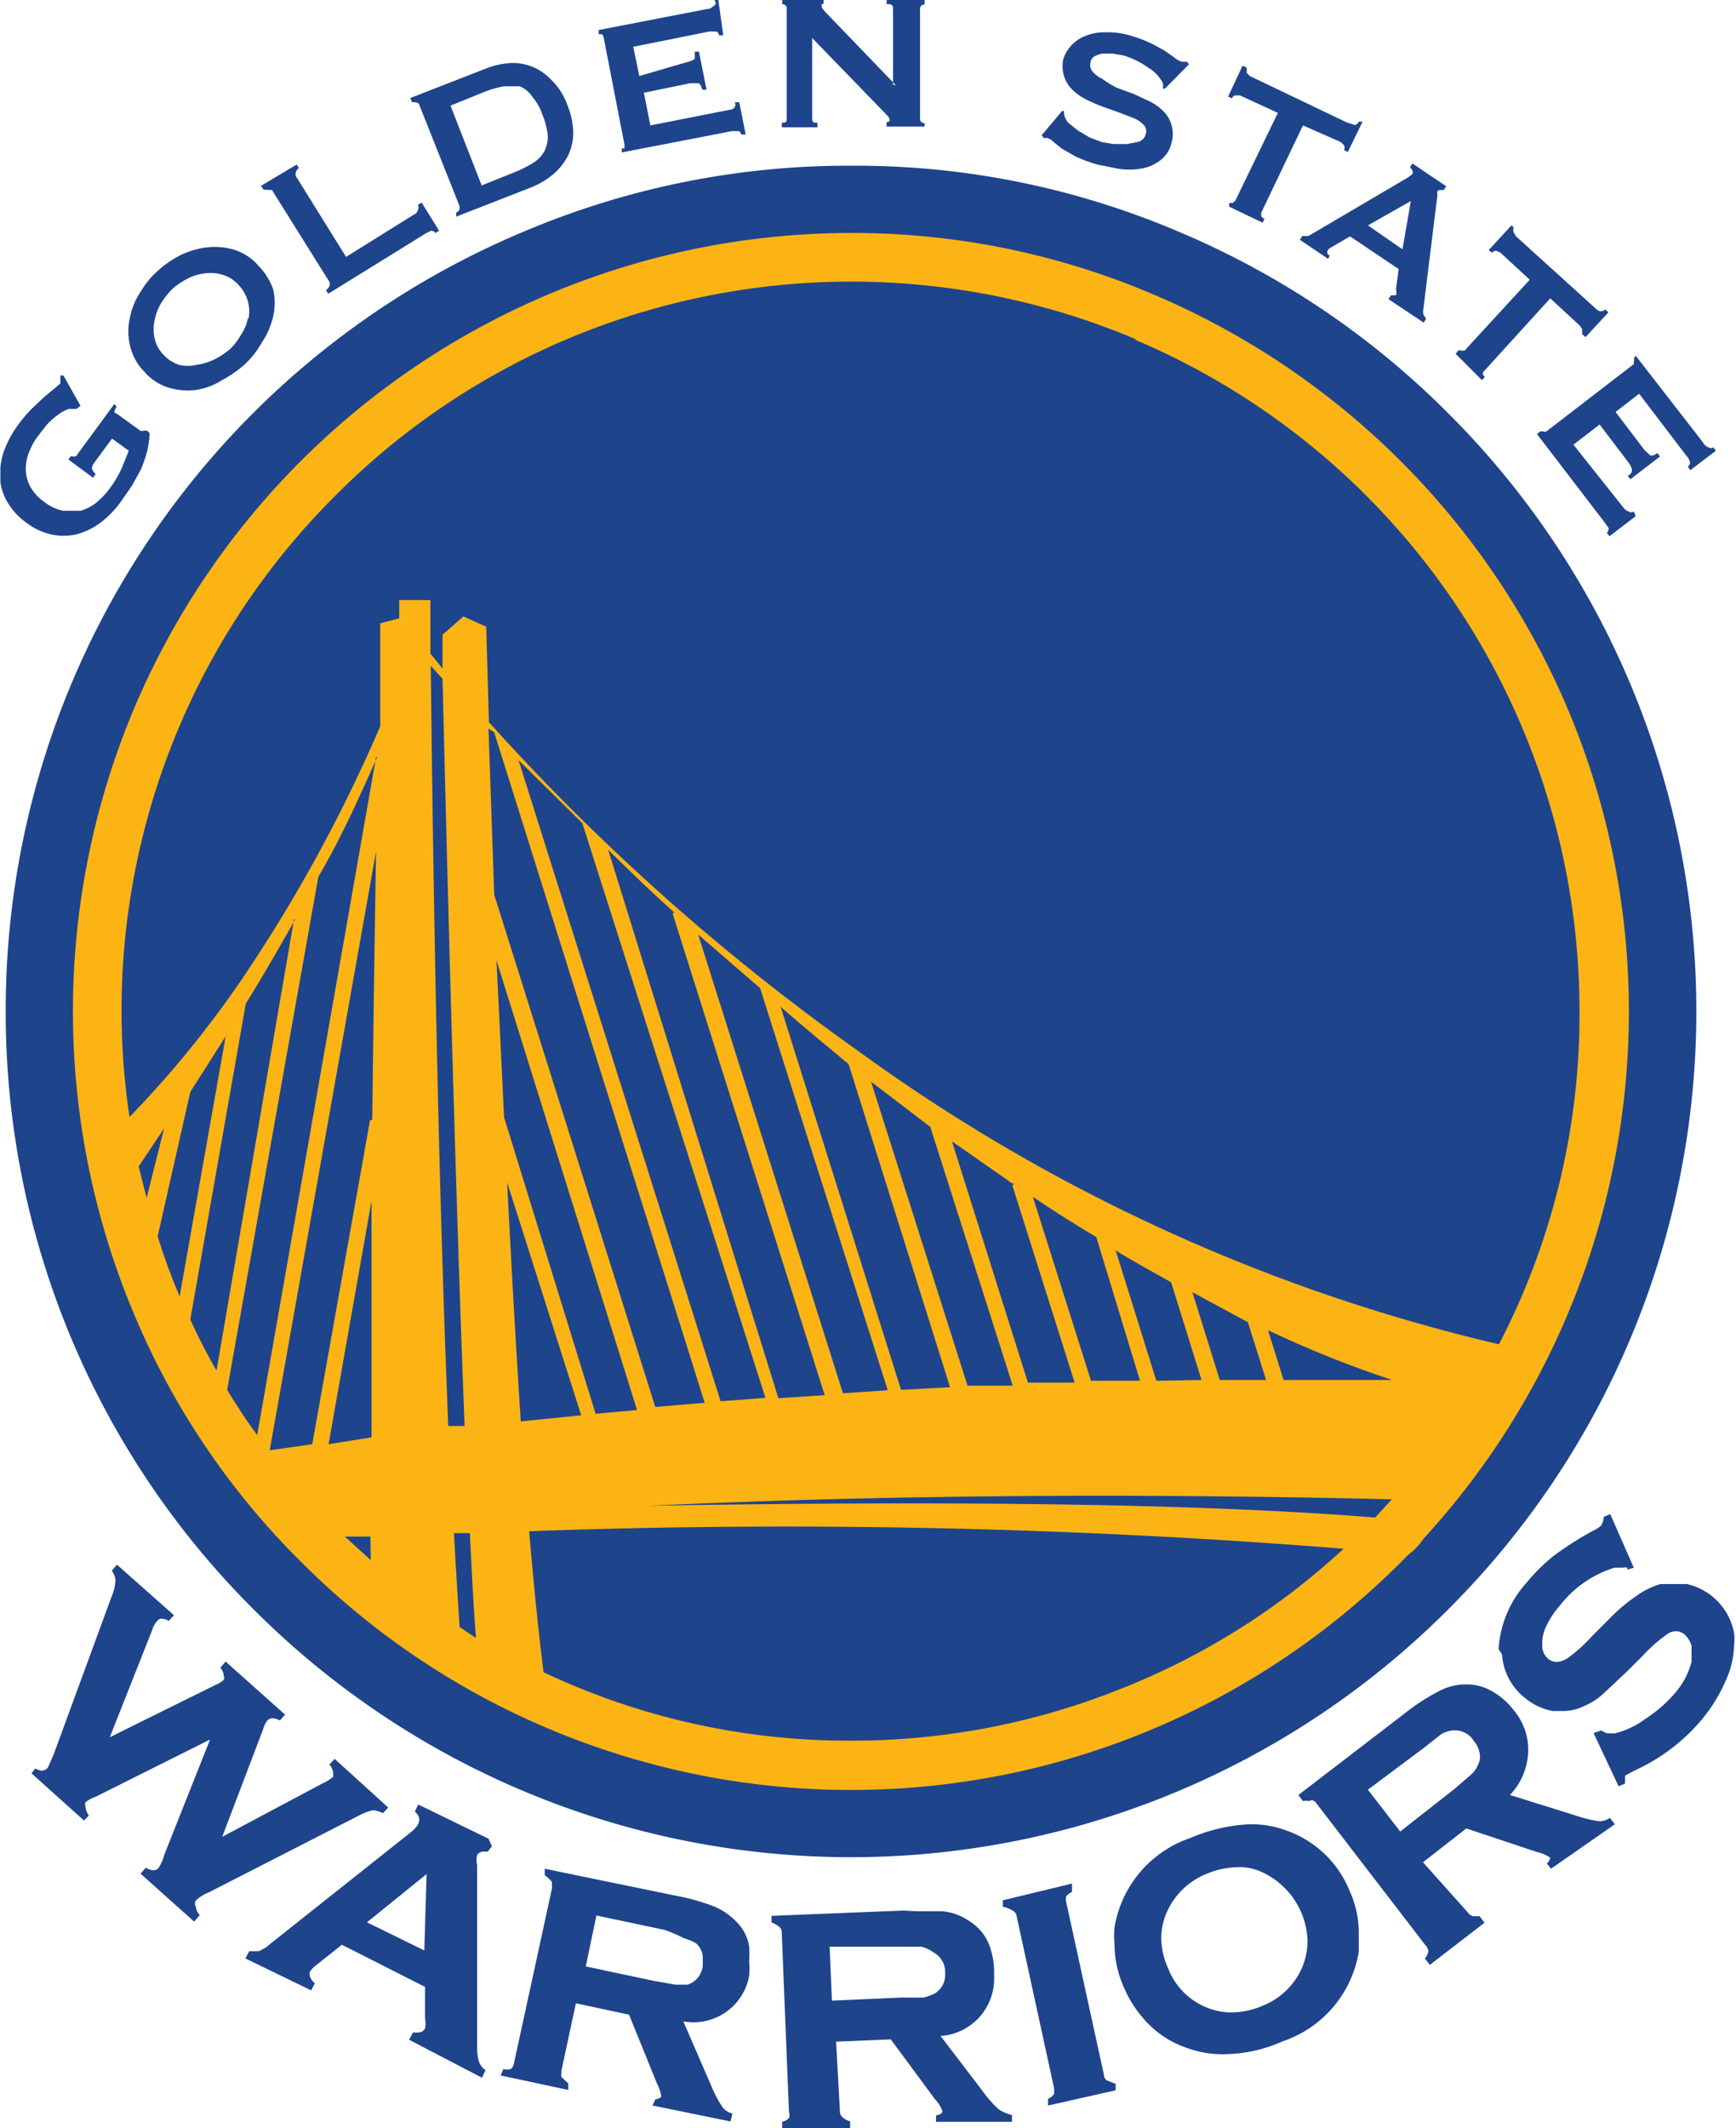 <svg xmlns="http://www.w3.org/2000/svg" xmlns:xlink="http://www.w3.org/1999/xlink" viewBox="0 0 45.7 56">
  <defs>
    <clipPath id="a" transform="translate(0.01 0)">
      <rect width="45.72" height="56" fill="none"/>
    </clipPath>
  </defs>
  <g clip-path="url(#a)">
    <g clip-path="url(#a)">
      <g>
        <path d="M7.5,45.12l-1.57-1.4-.14.16,0,0a.37.37,0,0,1,.09.21.14.14,0,0,1,0,.11.61.61,0,0,1-.21.13L2.88,45.71,4,42.88a.53.53,0,0,1,.13-.23.14.14,0,0,1,.12-.06.38.38,0,0,1,.18.06h0l.14-.15L3.07,41.17l-.14.16,0,0a.43.43,0,0,1,.1.27,1.41,1.41,0,0,1-.11.43L1.4,46.17l-.15.34a.22.22,0,0,1-.15.08.38.38,0,0,1-.18-.06l0,0-.1.13,0,0,1.38,1.24.13-.13,0,0,0,0a.45.45,0,0,1-.09-.24.15.15,0,0,1,0-.11,1,1,0,0,1,.28-.15l3-1.5L4.32,48.79a1.24,1.24,0,0,1-.15.35.17.17,0,0,1-.14.07.35.35,0,0,1-.2-.07l0,0-.14.16,1.41,1.26.15-.17,0,0a.33.33,0,0,1-.1-.21A.16.16,0,0,1,5.15,50a1.11,1.11,0,0,1,.34-.21l3.91-2a1.53,1.53,0,0,1,.41-.16h0a.68.68,0,0,1,.26.08h0l.14-.15L8.8,46.28l-.14.15,0,0a.35.35,0,0,1,.1.22l0,.1a1,1,0,0,1-.27.17L5.84,48.33l1.08-2.84a.67.67,0,0,1,.1-.21.19.19,0,0,1,.14-.07.45.45,0,0,1,.2.06l0,0,.11-.13Z" transform="translate(0.01 0)" fill="#1e448c" fill-rule="evenodd"/>
        <path d="M11.16,51.32l-1.51-.74,1.57-1.27Zm1.69-2.94L11,47.48l-.09.19,0,0a.29.29,0,0,1,.12.21L11,48a.94.94,0,0,1-.22.23L7.1,51.15a1,1,0,0,1-.3.19l-.1,0-.15,0h0l-.1.19,1.73.84.1-.19,0,0a.33.33,0,0,1-.14-.22v-.07a.7.7,0,0,1,.17-.18l.68-.54,2.19,1.11v.84a.65.65,0,0,1,0,.25.2.2,0,0,1-.18.11l-.14,0h0l-.1.19,1.92,1,.09-.2,0,0a.46.46,0,0,1-.17-.22,1.37,1.37,0,0,1-.05-.41l0-4.77h0a.56.56,0,0,1,0-.26.2.2,0,0,1,.19-.09h.09l.11-.14Z" transform="translate(0.01 0)" fill="#1e448c" fill-rule="evenodd"/>
        <path d="M18.31,51.13a.51.51,0,0,1,.18.41l0,.19a.58.58,0,0,1-.4.49l-.25,0h-.07l-.57-.1-1.79-.38.28-1.34,1.8.38A4.44,4.44,0,0,1,18,51,1.31,1.31,0,0,1,18.31,51.13Zm1.06-.57a1.71,1.71,0,0,0-.59-.4,5.52,5.52,0,0,0-1-.28l-3.45-.71,0,.17a.81.81,0,0,1,.19.18v.17l-1,4.6a.26.26,0,0,1-.08.15.4.4,0,0,1-.2,0l-.07.17v0l1.78.38,0-.17-.18-.17a.25.25,0,0,1,0-.1v-.07l.38-1.77,1.4.3.73,1.8a1.18,1.18,0,0,1,.12.36h0s-.07.06-.16.07h0l-.07.16v0l2.05.42.05-.21h0a.44.44,0,0,1-.27-.18,3.49,3.49,0,0,1-.3-.58l-.72-1.66H18A1.49,1.49,0,0,0,19.71,52a2,2,0,0,0,0-.41,2.43,2.43,0,0,0,0-.38A1.15,1.15,0,0,0,19.37,50.56Z" transform="translate(0.01 0)" fill="#1e448c" fill-rule="evenodd"/>
        <path d="M24.56,51.37a.58.58,0,0,1,.31.55v0a.57.57,0,0,1-.27.53,1.33,1.33,0,0,1-.3.11l-.58,0-1.83.08-.06-1.42,2.19,0h.22A.85.85,0,0,1,24.56,51.37Zm-.79-1.1-3.47.14,0,.17a.9.9,0,0,1,.22.13.23.23,0,0,1,.05.16l.19,4.71a.21.21,0,0,1,0,.15.37.37,0,0,1-.18.1l0,.17,1.79,0,0-.18a.56.56,0,0,1-.21-.12.21.21,0,0,1-.06-.16L22,53.72l1.44-.06,1.16,1.57a.92.92,0,0,1,.2.32c0,.05-.06.09-.17.11l0,.17,2,0,0-.18a1.08,1.08,0,0,1-.35-.15,3,3,0,0,1-.43-.49l-1.1-1.44A1.51,1.51,0,0,0,26.16,52v-.09A2,2,0,0,0,26,51.1a1.32,1.32,0,0,0-.52-.57,1.45,1.45,0,0,0-.68-.24l-.66,0Z" transform="translate(0.01 0)" fill="#1e448c" fill-rule="evenodd"/>
        <path d="M26.74,50.36l1,4.59V55l0,.09a.31.31,0,0,1-.16.13v.18l0,0,1.78-.4,0-.17-.23-.09a.18.18,0,0,1-.08-.15l-1-4.58V50l0-.09a.36.36,0,0,1,.16-.13v-.22L26.39,50l0,.17a.79.79,0,0,1,.24.09A.28.28,0,0,1,26.74,50.36Z" transform="translate(0.01 0)" fill="#1e448c" fill-rule="evenodd"/>
        <path d="M33.12,49.22a2.06,2.06,0,0,1,1.29,1.83v0a1.79,1.79,0,0,1-.17.78,1.89,1.89,0,0,1-1,.94,2.1,2.1,0,0,1-.82.18,1.69,1.69,0,0,1-.56-.09,1.82,1.82,0,0,1-1.12-1.07,2,2,0,0,1-.18-.79,1.7,1.7,0,0,1,.18-.76,1.93,1.93,0,0,1,1-.93,2.18,2.18,0,0,1,.83-.18A1.33,1.33,0,0,1,33.12,49.22Zm-1.79-.86a3,3,0,0,0-2,2.35,2.09,2.09,0,0,0,0,.43,2.79,2.79,0,0,0,.25,1.16,3.09,3.09,0,0,0,.62.93,2.57,2.57,0,0,0,1.05.66,2.71,2.71,0,0,0,1,.16,3.89,3.89,0,0,0,1.51-.34,3,3,0,0,0,2-2.36l0-.47a2.65,2.65,0,0,0-.23-1.1,2.79,2.79,0,0,0-1.69-1.62,2.61,2.61,0,0,0-.94-.16A4.41,4.41,0,0,0,31.33,48.36Z" transform="translate(0.01 0)" fill="#1e448c" fill-rule="evenodd"/>
        <path d="M37.93,45.63a.83.83,0,0,1,.29-.1h.09a.58.58,0,0,1,.48.28.67.67,0,0,1,.16.41.41.41,0,0,1-.05.21.68.68,0,0,1-.18.26l-.44.38-1.43,1.12L36,47.09,37.46,46Zm-3.41,1.73a.24.24,0,0,1,.14.11l2.86,3.72a.26.26,0,0,1,.07.15.36.36,0,0,1-.09.19l0,0,.13.17,1.44-1.11-.13-.17h0l-.17,0h0a.26.26,0,0,1-.14-.1L37.45,49l1.14-.89,1.86.62a1,1,0,0,1,.35.15l0,0a.25.25,0,0,1-.09.15l0,0,.11.14,0,0L42.5,48l-.13-.17h0a.45.45,0,0,1-.28.09h0a3.32,3.32,0,0,1-.62-.15l-1.73-.54A1.74,1.74,0,0,0,40.22,46a1.62,1.62,0,0,0-.38-1,1.89,1.89,0,0,0-.59-.51,1.31,1.31,0,0,0-.65-.17h-.1a1.57,1.57,0,0,0-.69.21,5.46,5.46,0,0,0-.85.56l-2.79,2.14.12.16h0a.41.41,0,0,1,.17,0Z" transform="translate(0.01 0)" fill="#1e448c" fill-rule="evenodd"/>
        <path d="M39.53,43.53a1.59,1.59,0,0,0,.61,1.15,1.57,1.57,0,0,0,.73.34l.24,0a1.27,1.27,0,0,0,.58-.13,1.78,1.78,0,0,0,.48-.3l.65-.61.44-.44a3.9,3.9,0,0,1,.63-.55.41.41,0,0,1,.23-.07.37.37,0,0,1,.22.09.68.68,0,0,1,.18.29l0,.2,0,.22a2,2,0,0,1-.43.82,3.59,3.59,0,0,1-.79.69,2.22,2.22,0,0,1-.81.38h-.1a.36.36,0,0,1-.24-.08l0,0-.21.07L42.6,47l.17-.07,0-.21.24-.13a5,5,0,0,0,1.8-1.37,4.19,4.19,0,0,0,.61-1,2.4,2.4,0,0,0,.22-.95,1.32,1.32,0,0,0,0-.3,1.63,1.63,0,0,0-1.24-1.29l-.34,0-.36,0a2.17,2.17,0,0,0-.63.31,4.67,4.67,0,0,0-.72.61l-.46.46a3.93,3.93,0,0,1-.62.56.58.58,0,0,1-.3.11.37.37,0,0,1-.22-.08.45.45,0,0,1-.16-.31v-.12a1,1,0,0,1,.06-.33,2.28,2.28,0,0,1,.4-.64,2.89,2.89,0,0,1,1.44-1l.21,0a.28.28,0,0,1,.13,0l0,.05.17-.05,0,0-.62-1.41-.17.07a.54.54,0,0,1-.07.23.84.84,0,0,1-.24.15,9.12,9.12,0,0,0-1,.64,4.79,4.79,0,0,0-.72.71,2.87,2.87,0,0,0-.74,1.75Z" transform="translate(0.01 0)" fill="#1e448c" fill-rule="evenodd"/>
        <path d="M22.4,4.36a21.9,21.9,0,0,0-8.66,1.75A22.21,22.21,0,0,0,.14,26.61,22.17,22.17,0,0,0,6.66,42.34a22.22,22.22,0,0,0,31.46,0,22.22,22.22,0,0,0,0-31.46,22.12,22.12,0,0,0-7.07-4.77A21.68,21.68,0,0,0,22.4,4.36Z" transform="translate(0.01 0)" fill="#1e448c" fill-rule="evenodd"/>
        <path d="M1.17,10.43l-.34.32a4,4,0,0,0-.35.41,2.81,2.81,0,0,0-.39.72,2,2,0,0,0-.1.7,1.41,1.41,0,0,0,.2.64,1.75,1.75,0,0,0,.49.53,1.69,1.69,0,0,0,.65.31,1.51,1.51,0,0,0,.67,0,1.89,1.89,0,0,0,.64-.31,2.63,2.63,0,0,0,.56-.59l.27-.39.23-.42a4.09,4.09,0,0,0,.16-.46,2.76,2.76,0,0,0,.07-.49l-.07-.07-.09,0a.1.1,0,0,1-.09,0l-.58-.42L3,10.85a.37.37,0,0,1,.06-.15L3,10.63l-.94,1.28L2,12a.18.18,0,0,1-.14,0l-.07.09.65.48.07-.1a.28.28,0,0,1-.1-.14.26.26,0,0,1,.05-.14l.48-.65.44.32-.19.47a3,3,0,0,1-.34.56,2.13,2.13,0,0,1-.33.34,1.23,1.23,0,0,1-.41.21l-.46,0a1.21,1.21,0,0,1-.49-.23,1.24,1.24,0,0,1-.37-.4,1,1,0,0,1-.12-.45,1.16,1.16,0,0,1,.08-.45,1.78,1.78,0,0,1,.22-.41l.24-.31a1.83,1.83,0,0,1,.3-.27,1,1,0,0,1,.29-.16H2l0,0,.11-.08-.45-.8-.08,0V10l0,.09-.13.11Z" transform="translate(0.01 0)" fill="#1e448c" fill-rule="evenodd"/>
        <path d="M6.52,8.35a1.18,1.18,0,0,1-.18.45,1.62,1.62,0,0,1-.3.39,2.07,2.07,0,0,1-.41.27,1.59,1.59,0,0,1-.47.14,1,1,0,0,1-.46,0,1,1,0,0,1-.41-.27.87.87,0,0,1-.23-.43,1.07,1.07,0,0,1,0-.47,1.35,1.35,0,0,1,.17-.45,2.21,2.21,0,0,1,.31-.39,2.07,2.07,0,0,1,.41-.27,1.33,1.33,0,0,1,.46-.13,1.07,1.07,0,0,1,.47.05.92.92,0,0,1,.41.28,1,1,0,0,1,.24.88ZM6.8,7a1.4,1.4,0,0,0-.65-.43,1.76,1.76,0,0,0-.72-.06,2.18,2.18,0,0,0-.7.21,2.58,2.58,0,0,0-.59.41,2.21,2.21,0,0,0-.45.55,1.85,1.85,0,0,0-.28.68,1.59,1.59,0,0,0,0,.72,1.42,1.42,0,0,0,.37.69,1.4,1.4,0,0,0,.65.43,1.76,1.76,0,0,0,.72.06A1.8,1.8,0,0,0,5.84,10a3.1,3.1,0,0,0,.59-.41A2.4,2.4,0,0,0,6.89,9a2,2,0,0,0,.29-.67,1.59,1.59,0,0,0,0-.72A1.69,1.69,0,0,0,6.8,7Z" transform="translate(0.01 0)" fill="#1e448c" fill-rule="evenodd"/>
        <path d="M7.15,5,8.67,7.43c0,.07,0,.14-.1.2l.06.1L11.2,6.14l.14-.07s.07,0,.11.06l.1-.06-.46-.74-.1.06a.14.14,0,0,1,0,.14.18.18,0,0,1-.11.12L9.1,6.76,7.77,4.62c0-.06,0-.13.09-.2L7.8,4.33l-.94.56.07.1Z" transform="translate(0.01 0)" fill="#1e448c" fill-rule="evenodd"/>
        <path d="M14,2.54a1.47,1.47,0,0,1,.27.48,2,2,0,0,1,.14.53.86.86,0,0,1-.08.41.82.82,0,0,1-.28.31,3.22,3.22,0,0,1-.46.24l-.92.37-.82-2.1.91-.37a2.79,2.79,0,0,1,.5-.14l.41,0A.74.74,0,0,1,14,2.54Zm-.57-.88a2.1,2.1,0,0,0-.64.14l-2,.78.05.11c.09,0,.15,0,.18.05l1.07,2.69c0,.07,0,.13-.09.16l0,.11,2-.78a2.2,2.2,0,0,0,.56-.34,1.58,1.58,0,0,0,.38-.48,1.37,1.37,0,0,0,.14-.61,2,2,0,0,0-.16-.74,1.67,1.67,0,0,0-.4-.63,1.39,1.39,0,0,0-1.13-.46Z" transform="translate(0.01 0)" fill="#1e448c" fill-rule="evenodd"/>
        <path d="M18.77.16a.25.25,0,0,1-.18.08L15.75.79l0,.11h.08a.12.12,0,0,1,.05.08l.55,2.83s0,.07,0,.09a.15.15,0,0,1-.07,0l0,.11,2.9-.56h.16s.07,0,.08.09l.12,0-.17-.85-.12,0a.12.12,0,0,1,0,.13.17.17,0,0,1-.14.07l-2.08.41-.17-.86,1.22-.25h.21c.05,0,.08.08.11.17l.11,0-.2-1-.11,0c0,.1,0,.17,0,.19a.49.49,0,0,1-.19.08L16.82,2l-.16-.77,2-.4h.19a.13.13,0,0,1,.07.1l.11,0L18.9,0l-.11,0A.09.09,0,0,1,18.77.16Z" transform="translate(0.01 0)" fill="#1e448c" fill-rule="evenodd"/>
        <path d="M23.57,2.24,21.75.35c-.09-.09-.13-.15-.13-.19s0-.06.05-.06V0H20.58V.11a.11.11,0,0,1,.12.12V3.11c0,.08,0,.12-.13.12v.12h.94V3.23c-.1,0-.14,0-.14-.12V1l1.94,2c.07.07.1.12.1.15s0,.06-.08.06v.12h1V3.24a.11.11,0,0,1-.12-.12V.24a.11.11,0,0,1,.12-.12V0h-1V.11c.11,0,.17,0,.17.12v2" transform="translate(0.01 0)" fill="#1e448c" fill-rule="evenodd"/>
        <path d="M30.31,1.15a3.51,3.51,0,0,0-.55-.21,2.13,2.13,0,0,0-.68-.09,1.35,1.35,0,0,0-.53.1,1,1,0,0,0-.37.26.94.94,0,0,0-.2.35A.89.89,0,0,0,28,2a.84.84,0,0,0,.21.35,1.38,1.38,0,0,0,.36.26,4.28,4.28,0,0,0,.43.19l.45.16.39.15a.75.75,0,0,1,.26.18.23.23,0,0,1,.05.24.28.28,0,0,1-.18.2l-.31.06-.35,0L29,3.74l-.32-.12-.32-.19-.26-.21A.58.58,0,0,1,28,3V2.92l-.05,0-.54.64.07.08a.11.11,0,0,1,.1,0,.33.33,0,0,1,.14.09l.22.18.37.21a3.92,3.92,0,0,0,.57.21l.55.11a1.88,1.88,0,0,0,.58,0,1.15,1.15,0,0,0,.51-.21.8.8,0,0,0,.31-.47.85.85,0,0,0,0-.47.82.82,0,0,0-.21-.36,1.38,1.38,0,0,0-.36-.26l-.43-.2-.44-.16A2.87,2.87,0,0,1,29,2.07a.72.72,0,0,1-.25-.19.27.27,0,0,1-.05-.25.2.2,0,0,1,.13-.16A.71.71,0,0,1,29,1.41h.28l.29.05a2.55,2.55,0,0,1,.35.14,2,2,0,0,1,.31.19.91.91,0,0,1,.24.2,1.3,1.3,0,0,1,.13.19.38.38,0,0,1,0,.15l.06,0,.63-.64-.06-.07a.32.32,0,0,1-.14,0,.56.56,0,0,1-.19-.11l-.27-.19Z" transform="translate(0.01 0)" fill="#1e448c" fill-rule="evenodd"/>
        <path d="M35.44,3.22,32.89,2l-.08-.08s0-.07,0-.14l-.11-.05-.38.81.1.05a.11.11,0,0,1,.1-.08l.11,0,1,.46L32.51,5.28l-.07.06h-.09l0,.1.88.42.05-.11c-.08,0-.11-.1-.08-.17l1.09-2.28,1,.44.08.08a.14.14,0,0,1,0,.13l.1.05.39-.8-.1,0a.15.15,0,0,1-.1.09Z" transform="translate(0.01 0)" fill="#1e448c" fill-rule="evenodd"/>
        <path d="M37.13,5.29l-.22,1.27L36,5.93Zm-2.7.92h-.16l-.06.1.74.5L35,6.72c-.07,0-.08-.09-.06-.13s.07-.07.16-.12l.43-.25,1.28.86-.07.52a.43.43,0,0,1,0,.17l-.06,0-.07,0-.07.1.93.62.06-.1-.07-.12a.32.32,0,0,1,0-.14l.37-3a.3.3,0,0,1,0-.1A.11.11,0,0,1,37.92,5L38,5l.06-.1-.89-.6-.06.1.06.08a.12.12,0,0,1,0,.1l-.1.08-2.5,1.47Z" transform="translate(0.01 0)" fill="#1e448c" fill-rule="evenodd"/>
        <path d="M39.78,5.93l-.6.65.09.07a.13.13,0,0,1,.12-.05l.1.05.77.71L38.55,9.22a.12.12,0,0,1-.09,0l-.08,0-.07.09L39,10l.08-.08q-.11-.09,0-.18L40.8,7.85l.77.71a.61.61,0,0,1,.07.1s0,.07,0,.13l.09.08.6-.65-.08-.08a.16.16,0,0,1-.23,0L39.9,6.22l-.06-.1a.14.14,0,0,1,0-.13Z" transform="translate(0.01 0)" fill="#1e448c" fill-rule="evenodd"/>
        <path d="M43,9.58,40.7,11.35a.1.1,0,0,1-.09,0l-.07,0-.09.07,1.8,2.35.09.13s0,.07-.05.12l.07.09.69-.53L43,13.46a.12.12,0,0,1-.13,0,.26.26,0,0,1-.14-.1L41.41,11.7l.69-.53.76,1a.5.5,0,0,1,.09.18c0,.06,0,.11-.11.17l.07.09.78-.6-.07-.09c-.08.06-.14.08-.19.06l-.15-.14-.76-1,.62-.48L44.39,12a.31.31,0,0,1,.09.17.15.15,0,0,1-.06.11l.07.09.67-.51-.07-.09a.1.1,0,0,1-.12,0,.25.25,0,0,1-.15-.13L43.05,9.36,43,9.43a.09.09,0,0,1,0,.08v.07Z" transform="translate(0.01 0)" fill="#1e448c" fill-rule="evenodd"/>
        <path d="M22.18,36.66,18.37,24.59,20,26l3.36,10.58ZM30,36.33l-1.29,0-1.53-4.84c.56.38,1.12.73,1.67,1.06Zm.43,0-1.07-3.43c.45.28.95.55,1.46.84l.8,2.57Zm2.41-1.54.48,1.52H32.1L31.38,34Zm3.35,5.14c-4.46-.36-10.84-.45-19.13-.31q9.09-.42,19.57-.17ZM33.37,35a28.51,28.51,0,0,0,3.27,1.31l-2.86,0ZM13.92,40.29a185.1,185.1,0,0,1,21.44.46,18.72,18.72,0,0,1-5.9,3.7,19,19,0,0,1-7.08,1.35A18.76,18.76,0,0,1,14.3,44C14.18,43.07,14.05,41.82,13.92,40.29Zm-1.83,2.52c-.05-.74-.1-1.57-.15-2.47h.42c.05,1.08.1,2,.16,2.76ZM9.75,41.05l-.68-.62.67,0ZM8.64,38,9.77,31.6c0,2.23,0,4.31,0,6.22Zm5.06-.6q-.16-2.4-.36-6.29l1.95,6.13Zm4-13.35,4,12.66-1.22.08L16,22.36C16.59,22.94,17.16,23.49,17.73,24Zm-4.64,1.22,3.7,11.83-1.09.1L13.26,29.4ZM9.73,29.48,8.21,38l-1.12.16,2.8-15.76q-.06,3.52-.1,7.06Zm-2-5.29L5.69,36.06A14.27,14.27,0,0,1,5,34.72l1.46-8.31C6.91,25.68,7.34,24.94,7.76,24.19Zm2.16-4.27L6.76,37.76c-.3-.41-.56-.81-.79-1.19l2.4-13.5C9,22,9.47,20.92,9.92,19.92Zm1.75-2.06q.3,12.41.58,19.66l-.43,0q-.33-8.13-.46-20ZM13,19.27l5.54,17.64-1.3.11L13,23.54l-.15-4.37Zm2.32,2.39,4.82,15.12-1.18.09L13.64,20ZM5.93,27.27,4.72,34.11c-.21-.49-.4-1-.58-1.58L5,28.73ZM3.64,30.69l.67-1-.46,1.83Zm23,.5,1.64,5.19-1.23,0-2-6.35,1.59,1.11.06,0ZM22.33,28,25,36.5l-1.29.07L20.54,26.49C21.12,27,21.71,27.48,22.33,28Zm2.15,1.65,2.17,6.81-1.19,0-2.54-8ZM29.85,8.93A19.18,19.18,0,0,1,41.57,26.61a18.79,18.79,0,0,1-2.12,8.76,46.76,46.76,0,0,1-16.9-7.74A58.69,58.69,0,0,1,12.86,19l-.07-2.51-.6-.27-.55.48,0,.89-.32-.39V15.79h-.82l0,.48L10,16.4,10,19.11a40.27,40.27,0,0,1-3.7,6.74A27.42,27.42,0,0,1,3.4,29.39a18.58,18.58,0,0,1-.21-2.78A19.11,19.11,0,0,1,8.81,13.05,19.07,19.07,0,0,1,14.9,8.93a19.26,19.26,0,0,1,15,0Zm-7.46-2.8A20.51,20.51,0,0,0,3.52,18.64a20.53,20.53,0,0,0,0,15.94,20.06,20.06,0,0,0,4.39,6.51,20.38,20.38,0,0,0,6.51,4.39,20.47,20.47,0,0,0,22.64-4.57,1.62,1.62,0,0,0,.4-.42,20.5,20.5,0,0,0,3.8-21.84,20.56,20.56,0,0,0-10.9-10.9A20.18,20.18,0,0,0,22.39,6.13Z" transform="translate(0.01 0)" fill="#fcb415" fill-rule="evenodd"/>
      </g>
    </g>
  </g>
</svg>

